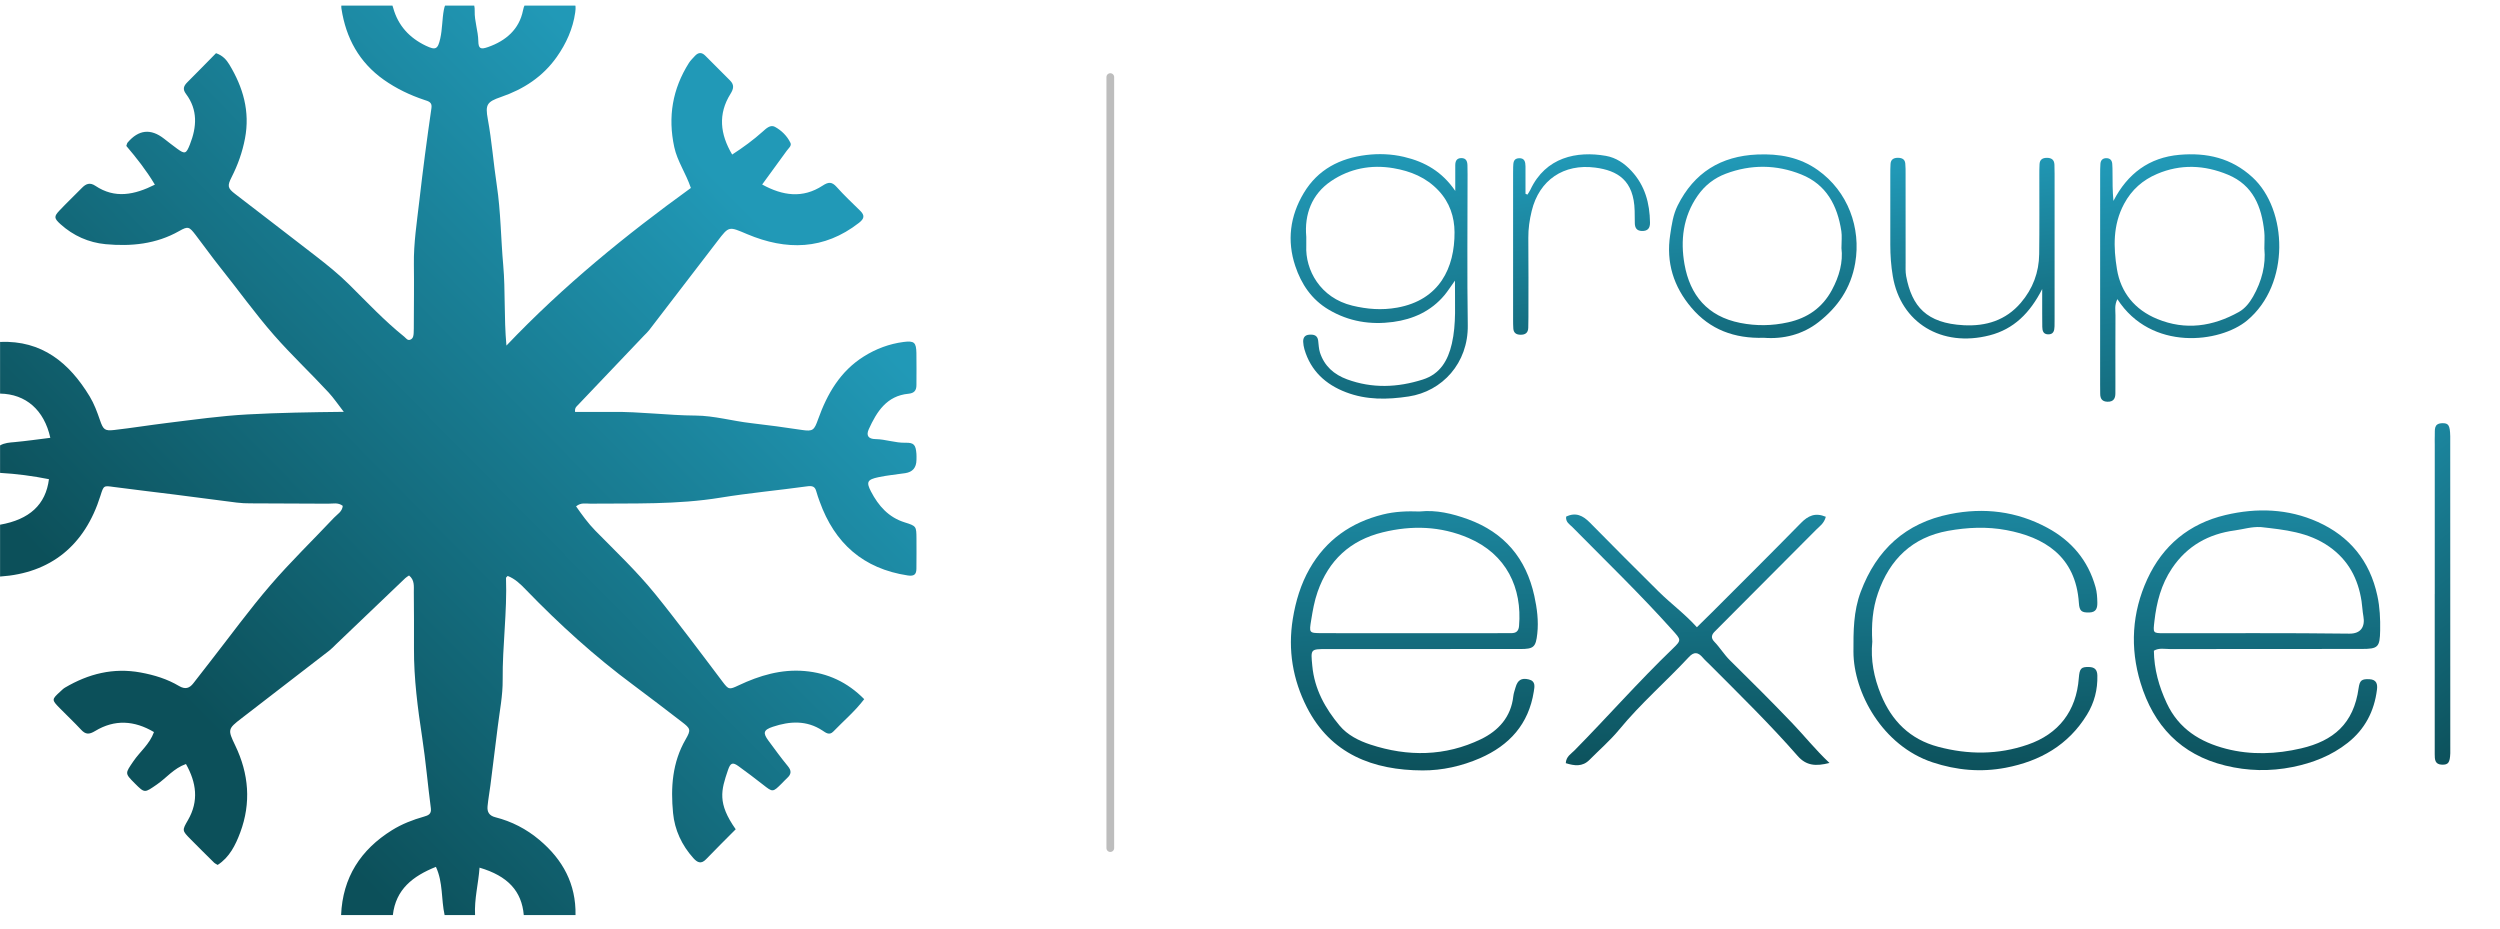 <svg xmlns="http://www.w3.org/2000/svg" width="269" height="100" viewBox="0 0 269 100" fill="none"><g clip-path="url(#clip0_221_819)"><g clip-path="url(#clip1_221_819)"><path d="M0 36.79C4.513 36.605 7.452 39.029 9.653 42.66C10.135 43.457 10.453 44.33 10.758 45.212C11.109 46.236 11.279 46.381 12.273 46.269C14.159 46.055 16.035 45.749 17.921 45.518C20.83 45.163 23.723 44.748 26.662 44.59C30.024 44.409 33.389 44.353 36.99 44.313C36.347 43.487 35.898 42.812 35.353 42.226C33.428 40.145 31.362 38.206 29.486 36.066C27.436 33.725 25.635 31.196 23.697 28.776C22.779 27.63 21.932 26.425 21.034 25.263C20.355 24.387 20.237 24.318 19.285 24.858C16.803 26.27 14.11 26.53 11.361 26.274C9.544 26.102 7.888 25.368 6.507 24.12C5.809 23.488 5.792 23.297 6.396 22.655C7.183 21.822 8.016 21.032 8.82 20.212C9.249 19.774 9.669 19.6 10.256 19.991C12.365 21.404 14.458 20.973 16.665 19.87C15.743 18.322 14.677 16.982 13.592 15.701C13.651 15.54 13.667 15.421 13.729 15.342C14.915 13.946 16.221 13.806 17.649 14.921C18.121 15.29 18.593 15.659 19.076 16.011C19.896 16.61 20.037 16.554 20.433 15.546C21.178 13.663 21.299 11.819 20.014 10.107C19.617 9.58 19.774 9.235 20.168 8.84C21.207 7.803 22.234 6.749 23.244 5.722C23.972 5.972 24.379 6.453 24.674 6.94C26.154 9.39 26.918 11.984 26.36 14.905C26.078 16.376 25.596 17.736 24.924 19.056C24.435 20.018 24.5 20.252 25.294 20.864C28.18 23.093 31.08 25.302 33.96 27.538C35.206 28.506 36.436 29.49 37.561 30.607C39.499 32.526 41.365 34.518 43.497 36.23C43.697 36.392 43.855 36.691 44.18 36.536C44.465 36.401 44.495 36.108 44.511 35.835C44.531 35.509 44.524 35.18 44.527 34.851C44.534 32.717 44.563 30.587 44.534 28.453C44.501 26.155 44.858 23.903 45.118 21.631C45.501 18.283 45.941 14.944 46.426 11.612C46.518 10.98 46.085 10.894 45.672 10.756C44.111 10.236 42.638 9.531 41.293 8.58C38.653 6.709 37.226 4.102 36.741 0.941C36.662 0.434 36.823 0.049 37.397 0.039C38.761 0.019 40.126 0.029 41.49 0.026C42.044 0.026 42.176 0.378 42.307 0.849C42.832 2.752 44.058 4.079 45.823 4.922C46.876 5.422 47.108 5.317 47.374 4.135C47.6 3.127 47.568 2.087 47.758 1.059C47.919 0.197 48.276 -0.053 49.05 0.009C49.322 0.032 49.598 -0.001 49.867 0.019C50.818 0.088 51.1 0.263 51.077 1.178C51.048 2.291 51.448 3.325 51.467 4.421C51.481 5.231 51.704 5.35 52.514 5.063C54.432 4.391 55.872 3.157 56.276 1.115C56.466 0.161 56.869 -0.024 57.683 0.006C58.719 0.042 59.759 -0.007 60.792 0.022C61.822 0.052 62.038 0.292 61.894 1.336C61.645 3.097 60.923 4.688 59.907 6.13C58.411 8.25 56.345 9.6 53.914 10.433C52.389 10.957 52.202 11.256 52.487 12.81C52.92 15.165 53.094 17.555 53.452 19.912C53.885 22.78 53.891 25.665 54.147 28.529C54.393 31.301 54.213 34.077 54.492 37.185C60.648 30.718 67.349 25.282 74.338 20.225C73.787 18.605 72.878 17.351 72.55 15.826C71.848 12.57 72.36 9.571 74.128 6.772C74.302 6.499 74.544 6.271 74.764 6.028C75.122 5.636 75.492 5.59 75.886 5.988C76.772 6.881 77.657 7.77 78.549 8.655C79.025 9.129 78.943 9.554 78.598 10.104C77.244 12.277 77.477 14.43 78.782 16.63C79.976 15.856 81.065 15.059 82.078 14.15C82.433 13.831 82.888 13.387 83.371 13.643C84.086 14.029 84.692 14.625 85.053 15.372C85.207 15.688 84.84 15.961 84.656 16.218C83.8 17.407 82.931 18.589 82.009 19.853C84.23 21.075 86.378 21.368 88.513 19.975C89.143 19.563 89.507 19.544 90.019 20.113C90.819 21.009 91.695 21.835 92.554 22.675C93.072 23.182 93 23.531 92.42 23.982C88.658 26.909 84.607 26.968 80.402 25.197C78.415 24.361 78.461 24.291 77.195 25.948C74.751 29.148 72.298 32.342 69.841 35.532C69.677 35.746 69.467 35.931 69.28 36.128C66.909 38.617 64.541 41.103 62.173 43.596C62.029 43.747 61.828 43.875 61.878 44.323C63.193 44.323 64.534 44.336 65.876 44.323C68.874 44.284 71.845 44.695 74.846 44.715C76.834 44.728 78.808 45.301 80.802 45.528C82.636 45.739 84.463 45.986 86.286 46.263C87.477 46.44 87.605 46.299 88.034 45.097C89.012 42.367 90.409 39.947 92.948 38.354C94.263 37.527 95.69 36.997 97.212 36.797C98.386 36.642 98.579 36.856 98.606 37.982C98.632 39.131 98.606 40.277 98.609 41.426C98.612 42.019 98.366 42.308 97.749 42.367C95.408 42.588 94.338 44.3 93.482 46.18C93.171 46.862 93.433 47.237 94.201 47.247C95.296 47.263 96.329 47.668 97.438 47.639C98.363 47.616 98.533 47.889 98.609 48.837C98.625 49.055 98.615 49.275 98.612 49.492C98.601 50.32 98.198 50.793 97.402 50.912C96.434 51.056 95.46 51.145 94.506 51.349C93.322 51.6 93.184 51.866 93.722 52.894C94.525 54.431 95.611 55.673 97.359 56.212C98.602 56.598 98.599 56.644 98.612 57.915C98.622 59.008 98.615 60.101 98.606 61.194C98.599 61.816 98.35 62.02 97.674 61.919C92.889 61.194 89.809 58.461 88.195 53.964C88.067 53.605 87.933 53.246 87.834 52.874C87.693 52.34 87.405 52.255 86.867 52.327C83.751 52.759 80.612 53.042 77.513 53.549C72.859 54.309 68.178 54.148 63.498 54.194C63.026 54.197 62.517 54.049 61.986 54.484C62.626 55.399 63.275 56.305 64.065 57.108C66.246 59.324 68.506 61.467 70.471 63.884C71.707 65.405 72.898 66.963 74.092 68.517C75.319 70.114 76.519 71.734 77.736 73.337C78.402 74.216 78.451 74.229 79.487 73.739C81.737 72.678 84.069 71.984 86.591 72.204C89.064 72.422 91.18 73.396 92.99 75.23C91.957 76.577 90.747 77.588 89.661 78.717C89.238 79.158 88.851 78.842 88.497 78.605C86.791 77.482 84.984 77.594 83.167 78.197C82.134 78.542 82.065 78.862 82.698 79.715C83.38 80.633 84.049 81.565 84.778 82.444C85.184 82.935 85.145 83.303 84.709 83.705C84.509 83.889 84.322 84.094 84.132 84.285C83.144 85.269 83.154 85.256 82.101 84.43C81.245 83.754 80.373 83.106 79.494 82.464C78.844 81.99 78.605 82.049 78.329 82.862C77.585 85.049 77.178 86.415 79.162 89.23C78.106 90.293 77.024 91.364 75.968 92.46C75.433 93.013 75.033 92.806 74.607 92.335C73.361 90.952 72.596 89.299 72.422 87.488C72.157 84.746 72.334 82.036 73.78 79.547C74.377 78.516 74.299 78.391 73.364 77.673C71.635 76.35 69.913 75.019 68.165 73.722C63.993 70.634 60.166 67.157 56.561 63.426C55.994 62.837 55.41 62.274 54.629 61.971C54.564 62.047 54.442 62.123 54.446 62.195C54.577 65.856 54.055 69.495 54.088 73.149C54.104 74.848 53.763 76.504 53.56 78.174C53.304 80.278 53.038 82.382 52.77 84.486C52.674 85.239 52.533 85.99 52.461 86.747C52.402 87.356 52.625 87.765 53.301 87.936C55.062 88.384 56.636 89.194 58.047 90.382C60.569 92.506 61.983 95.12 61.927 98.462H56.358C56.138 95.884 54.639 94.251 51.599 93.359C51.477 95.078 51.025 96.737 51.117 98.462H47.84C47.463 96.77 47.686 94.956 46.905 93.273C44.419 94.271 42.586 95.687 42.271 98.462H36.702C36.869 94.419 38.804 91.429 42.176 89.329C43.242 88.664 44.416 88.209 45.633 87.864C46.029 87.748 46.446 87.62 46.361 86.981C46.029 84.446 45.813 81.897 45.429 79.372C44.947 76.195 44.527 73.018 44.544 69.794C44.553 67.773 44.544 65.748 44.527 63.723C44.524 63.091 44.629 62.412 44.012 61.922C43.868 62.024 43.72 62.1 43.609 62.208C41.123 64.579 38.64 66.956 36.154 69.33C35.918 69.557 35.695 69.801 35.435 70.002C32.293 72.431 29.148 74.861 25.999 77.281C24.507 78.427 24.487 78.5 25.311 80.212C26.777 83.257 27.036 86.392 25.849 89.576C25.34 90.936 24.691 92.249 23.421 93.066C23.238 92.954 23.13 92.914 23.054 92.839C22.198 91.992 21.342 91.15 20.499 90.293C19.581 89.362 19.584 89.352 20.227 88.239C21.414 86.181 21.129 84.206 20.01 82.207C18.682 82.678 17.901 83.715 16.878 84.413C15.55 85.322 15.589 85.378 14.497 84.285C13.405 83.188 13.46 83.228 14.363 81.897C15.058 80.874 16.094 80.09 16.567 78.77C14.451 77.515 12.335 77.387 10.24 78.654C9.584 79.053 9.21 79.043 8.715 78.506C7.973 77.706 7.17 76.959 6.409 76.178C5.546 75.293 5.553 75.263 6.494 74.404C6.655 74.256 6.812 74.094 6.996 73.986C9.521 72.501 12.188 71.819 15.136 72.362C16.606 72.632 17.997 73.06 19.272 73.818C19.925 74.203 20.391 74.068 20.817 73.505C21.411 72.728 22.018 71.954 22.621 71.184C24.766 68.438 26.819 65.613 29.089 62.972C31.257 60.453 33.655 58.132 35.937 55.709C36.295 55.33 36.823 55.06 36.882 54.431C36.377 54.036 35.816 54.204 35.294 54.197C32.51 54.175 29.725 54.178 26.944 54.161C26.455 54.161 25.963 54.142 25.478 54.079C23.218 53.796 20.962 53.49 18.702 53.203C16.55 52.93 14.392 52.686 12.24 52.397C11.158 52.248 11.161 52.215 10.81 53.335C9.131 58.705 5.438 61.678 0.007 62.037V56.459C3.168 55.903 4.923 54.3 5.267 51.56C3.532 51.215 1.781 50.981 0.007 50.882V47.928C0.495 47.645 1.03 47.619 1.581 47.57C2.86 47.451 4.133 47.267 5.415 47.109C4.749 44.103 2.775 42.397 0.007 42.351V36.773L0 36.79Z" fill="url(#paint0_linear_221_819)"></path><path d="M152.81 55.031C154.518 54.853 156.255 55.251 157.962 55.874C161.866 57.3 164.209 60.078 165.094 64.122C165.386 65.459 165.563 66.812 165.412 68.182C165.255 69.634 165.025 69.835 163.573 69.835C156.652 69.841 149.73 69.835 142.808 69.838C140.985 69.838 141.035 69.838 141.202 71.639C141.434 74.142 142.585 76.216 144.142 78.076C144.99 79.094 146.219 79.71 147.455 80.115C151.476 81.438 155.504 81.395 159.355 79.535C161.227 78.63 162.593 77.148 162.833 74.906C162.869 74.583 162.987 74.27 163.075 73.957C163.298 73.17 163.714 72.917 164.491 73.105C165.268 73.292 165.117 73.891 165.035 74.422C164.481 77.915 162.42 80.194 159.257 81.577C157.287 82.436 155.177 82.904 153.079 82.897C147.757 82.88 143.181 81.149 140.612 76.094C139.111 73.137 138.56 69.953 139.107 66.582C139.422 64.659 139.966 62.858 140.913 61.195C142.677 58.1 145.364 56.213 148.802 55.357C150.087 55.037 151.381 54.985 152.814 55.037L152.81 55.031ZM151.994 68.132C154.498 68.132 157.002 68.132 159.509 68.132C160.545 68.132 161.577 68.126 162.613 68.126C163.128 68.126 163.403 67.918 163.449 67.362C163.796 63.263 162.105 59.641 158.008 57.886C155.016 56.605 151.925 56.506 148.782 57.276C145.276 58.136 142.965 60.279 141.772 63.687C141.428 64.672 141.251 65.679 141.087 66.7C140.861 68.093 140.835 68.119 142.195 68.126C145.462 68.142 148.73 68.132 151.994 68.132Z" fill="url(#paint1_linear_221_819)"></path><path d="M231.757 70.014C231.784 72.016 232.301 73.863 233.144 75.667C234.438 78.436 236.736 79.846 239.525 80.567C242.206 81.262 244.952 81.146 247.61 80.524C251.065 79.717 253.261 77.88 253.788 74.037C253.906 73.191 254.132 73.046 254.952 73.082C255.732 73.119 255.837 73.629 255.761 74.212C255.47 76.53 254.47 78.463 252.615 79.928C250.862 81.311 248.846 82.095 246.689 82.529C244.267 83.017 241.858 82.967 239.44 82.374C234.638 81.199 231.718 78.061 230.322 73.474C229.175 69.707 229.391 65.924 231.046 62.322C232.721 58.677 235.562 56.339 239.459 55.417C242.825 54.62 246.201 54.729 249.38 56.155C252.808 57.692 254.998 60.346 255.804 64.103C256.073 65.348 256.128 66.586 256.105 67.841C256.073 69.632 255.883 69.826 254.129 69.826C247.256 69.833 240.387 69.826 233.514 69.839C232.931 69.839 232.318 69.688 231.761 70.014H231.757ZM243.251 56.715C242.268 56.655 241.373 56.952 240.466 57.073C237.657 57.449 235.34 58.72 233.704 61.156C232.541 62.892 232.046 64.801 231.816 66.833C231.672 68.107 231.626 68.134 232.829 68.134C239.482 68.143 246.135 68.094 252.789 68.18C254.06 68.196 254.499 67.399 254.3 66.306C254.201 65.766 254.185 65.223 254.103 64.689C253.733 62.273 252.697 60.284 250.632 58.825C248.377 57.238 245.795 57.001 243.251 56.711V56.715Z" fill="url(#paint2_linear_221_819)"></path><path d="M201.459 69.041C201.266 70.993 201.633 72.913 202.394 74.754C203.56 77.585 205.514 79.548 208.549 80.355C211.79 81.217 214.992 81.221 218.181 80.124C221.514 78.978 223.415 76.509 223.68 72.959C223.759 71.915 223.933 71.744 224.788 71.77C225.401 71.787 225.66 72.077 225.676 72.679C225.716 74.197 225.349 75.61 224.562 76.894C222.55 80.183 219.495 81.906 215.808 82.61C213.144 83.117 210.541 82.887 207.952 82.031C202.538 80.239 199.444 74.513 199.431 70.134C199.424 67.944 199.424 65.778 200.214 63.68C201.918 59.143 205.035 56.272 209.827 55.314C213.481 54.583 216.981 55.007 220.275 56.779C222.881 58.181 224.677 60.282 225.483 63.187C225.634 63.727 225.66 64.257 225.673 64.803C225.686 65.409 225.575 65.88 224.814 65.903C223.995 65.926 223.746 65.758 223.69 64.902C223.363 59.772 219.859 57.79 215.906 57.042C213.796 56.644 211.679 56.743 209.604 57.118C205.779 57.813 203.334 60.16 202.069 63.822C201.486 65.508 201.355 67.23 201.459 69.038V69.041Z" fill="url(#paint3_linear_221_819)"></path><path d="M196.46 55.598C196.27 56.332 195.779 56.632 195.405 57.011C192.059 60.382 188.699 63.744 185.347 67.109C185.078 67.379 184.812 67.659 184.537 67.923C184.17 68.275 184.055 68.627 184.458 69.045C185.065 69.671 185.51 70.428 186.14 71.047C188.395 73.27 190.643 75.506 192.832 77.794C194.14 79.161 195.32 80.652 196.85 82.094C195.389 82.47 194.356 82.397 193.432 81.344C190.449 77.932 187.208 74.768 184.013 71.558C183.744 71.288 183.452 71.034 183.206 70.744C182.718 70.171 182.276 70.102 181.725 70.698C179.273 73.332 176.543 75.693 174.243 78.486C173.276 79.661 172.106 80.672 171.031 81.758C170.264 82.532 169.405 82.401 168.478 82.117C168.514 81.4 169.041 81.123 169.405 80.754C172.968 77.142 176.317 73.323 179.978 69.803C180.968 68.851 180.892 68.848 179.903 67.745C176.474 63.922 172.784 60.359 169.182 56.708C168.894 56.414 168.451 56.194 168.514 55.591C169.543 55.088 170.323 55.469 171.077 56.237C173.528 58.729 175.996 61.202 178.48 63.662C179.791 64.959 181.289 66.049 182.584 67.491C183.187 66.898 183.691 66.411 184.19 65.911C187.392 62.704 190.61 59.51 193.783 56.273C194.55 55.493 195.32 55.124 196.464 55.608L196.46 55.598Z" fill="url(#paint4_linear_221_819)"></path><path d="M261.98 63.907C261.98 58.549 261.98 53.192 261.98 47.835C261.98 47.506 261.966 47.18 261.983 46.85C262.012 46.274 261.835 45.566 262.773 45.537C263.464 45.514 263.618 45.761 263.645 46.936C263.648 47.101 263.645 47.265 263.645 47.427C263.645 58.414 263.648 69.405 263.651 80.393C263.651 80.611 263.658 80.831 263.651 81.048C263.612 82.059 263.438 82.293 262.773 82.28C261.97 82.263 261.98 81.694 261.976 81.131C261.976 80.749 261.976 80.367 261.976 79.982C261.976 74.624 261.976 69.267 261.976 63.91H261.98V63.907Z" fill="url(#paint5_linear_221_819)"></path><path d="M156.586 20.54C156.586 19.615 156.58 18.689 156.586 17.764C156.59 17.339 156.737 17.01 157.242 17.01C157.743 17.01 157.881 17.339 157.897 17.764C157.91 18.09 157.91 18.419 157.91 18.749C157.91 24.159 157.851 29.572 157.933 34.982C157.996 39.071 155.177 42.114 151.575 42.66C149.251 43.013 147.019 43.042 144.837 42.209C142.647 41.376 141.032 39.911 140.353 37.573C140.278 37.316 140.235 37.04 140.222 36.773C140.206 36.332 140.406 36.042 140.881 36.012C141.359 35.979 141.756 36.065 141.834 36.645C141.89 37.076 141.897 37.527 142.028 37.932C142.5 39.384 143.529 40.296 144.942 40.816C147.659 41.814 150.372 41.702 153.089 40.839C154.977 40.24 155.806 38.765 156.219 36.98C156.714 34.83 156.531 32.647 156.553 30.194C156.078 30.856 155.78 31.333 155.423 31.761C153.981 33.483 152.05 34.353 149.9 34.642C147.478 34.968 145.151 34.61 142.978 33.325C141.117 32.226 140.019 30.56 139.373 28.627C138.465 25.91 138.8 23.247 140.288 20.764C141.812 18.218 144.198 17.017 147.01 16.677C148.337 16.516 149.7 16.559 151.064 16.878C153.355 17.415 155.19 18.498 156.586 20.543V20.54ZM140.556 25.449C140.556 25.897 140.566 26.17 140.556 26.44C140.432 29.038 142.054 32.054 145.515 32.888C147.095 33.266 148.652 33.401 150.33 33.102C154.905 32.282 156.534 28.798 156.508 24.978C156.498 23.355 155.996 21.791 154.79 20.51C153.45 19.084 151.791 18.416 149.936 18.097C147.524 17.685 145.22 18.14 143.231 19.483C141.127 20.902 140.347 23.092 140.553 25.446L140.556 25.449Z" fill="url(#paint6_linear_221_819)"></path><path d="M227.828 32.192C227.497 32.857 227.628 33.41 227.624 33.943C227.608 36.403 227.618 38.866 227.618 41.326C227.618 41.655 227.611 41.981 227.615 42.31C227.621 42.896 227.395 43.245 226.753 43.226C226.196 43.209 225.986 42.9 225.982 42.386C225.982 42.057 225.973 41.731 225.973 41.401C225.973 33.855 225.973 26.308 225.976 18.761C225.976 18.379 225.976 17.994 226.005 17.615C226.038 17.243 226.245 17.019 226.641 17.019C227.038 17.019 227.241 17.243 227.277 17.615C227.307 17.941 227.303 18.27 227.307 18.599C227.307 19.581 227.307 20.562 227.405 21.619C228.922 18.678 231.253 16.94 234.517 16.657C237.44 16.403 240.102 16.992 242.373 19.083C246.139 22.547 246.47 30.582 241.793 34.48C238.879 36.91 231.459 37.819 227.834 32.192H227.828ZM243.645 26.775C243.645 26.015 243.694 25.461 243.635 24.921C243.35 22.231 242.439 19.926 239.725 18.797C237.198 17.747 234.635 17.635 232.101 18.715C230.571 19.367 229.375 20.397 228.549 21.938C227.333 24.21 227.402 26.61 227.785 28.968C228.195 31.477 229.706 33.331 232.121 34.322C235.169 35.573 238.096 35.132 240.898 33.571C241.557 33.203 242.045 32.587 242.435 31.905C243.379 30.242 243.812 28.474 243.648 26.779L243.645 26.775Z" fill="url(#paint7_linear_221_819)"></path><path d="M189.796 36.347C186.63 36.443 184.008 35.475 182.003 33.114C180.079 30.849 179.256 28.251 179.712 25.261C179.876 24.178 180.02 23.111 180.515 22.116C182.284 18.57 185.172 16.789 189.092 16.624C191.425 16.525 193.631 16.904 195.591 18.294C198.845 20.602 200.268 24.523 199.619 28.307C199.15 31.03 197.728 33.055 195.679 34.658C193.962 36.002 191.884 36.509 189.8 36.347H189.796ZM198.141 26.664C198.141 25.956 198.21 25.399 198.128 24.866C197.708 22.12 196.528 19.858 193.818 18.771C191.143 17.698 188.394 17.674 185.693 18.692C184.464 19.156 183.445 19.933 182.658 21.066C181.085 23.335 180.803 25.883 181.252 28.435C181.839 31.751 183.717 34.046 187.243 34.744C188.997 35.09 190.688 35.063 192.405 34.681C194.483 34.22 196.073 33.124 197.105 31.221C197.908 29.739 198.331 28.191 198.137 26.664H198.141Z" fill="url(#paint8_linear_221_819)"></path><path d="M219.747 31.087C218.419 33.708 216.656 35.42 214.087 36.081C208.921 37.412 204.52 34.735 203.668 29.736C203.474 28.594 203.396 27.471 203.396 26.325C203.396 23.81 203.396 21.297 203.396 18.782C203.396 18.4 203.396 18.018 203.422 17.636C203.451 17.162 203.753 16.984 204.192 16.98C204.615 16.977 204.959 17.106 205.008 17.583C205.047 17.962 205.041 18.347 205.041 18.729C205.041 21.9 205.041 25.071 205.044 28.242C205.044 28.732 205.015 29.236 205.103 29.713C205.719 32.96 207.276 34.784 211.297 34.995C213.69 35.12 215.82 34.478 217.443 32.578C218.734 31.067 219.393 29.308 219.416 27.336C219.452 24.494 219.429 21.653 219.432 18.808C219.432 18.426 219.432 18.044 219.455 17.662C219.478 17.195 219.753 16.994 220.202 16.984C220.72 16.971 221.041 17.172 221.058 17.728C221.067 18.057 221.074 18.383 221.074 18.712C221.074 23.905 221.074 29.098 221.074 34.29C221.074 34.564 221.074 34.837 221.067 35.11C221.054 35.581 220.963 36.002 220.353 35.976C219.838 35.953 219.76 35.574 219.75 35.169C219.737 34.679 219.74 34.185 219.74 33.694C219.74 32.934 219.74 32.173 219.74 31.093L219.747 31.087Z" fill="url(#paint9_linear_221_819)"></path><path d="M164.35 20.944C164.458 20.767 164.585 20.595 164.674 20.408C166.313 16.907 169.669 16.223 172.786 16.769C173.89 16.963 174.782 17.569 175.552 18.402C177.01 19.98 177.512 21.873 177.541 23.951C177.551 24.543 177.302 24.872 176.666 24.853C176.102 24.833 175.912 24.51 175.906 24.003C175.899 23.565 175.899 23.127 175.889 22.693C175.811 19.39 174.041 18.346 171.645 18.034C168.263 17.592 165.621 19.36 164.812 22.693C164.579 23.651 164.438 24.609 164.448 25.6C164.477 28.442 164.458 31.283 164.458 34.125C164.458 34.507 164.451 34.889 164.441 35.271C164.425 35.824 164.107 36.032 163.589 36.018C163.143 36.008 162.862 35.814 162.832 35.347C162.812 35.021 162.809 34.691 162.809 34.365C162.809 29.12 162.809 23.872 162.809 18.626C162.809 18.409 162.806 18.188 162.816 17.971C162.835 17.526 162.826 17.049 163.448 17.023C164.061 17 164.136 17.441 164.143 17.905C164.15 18.886 164.143 19.867 164.143 20.849C164.215 20.882 164.287 20.915 164.359 20.944H164.35Z" fill="url(#paint10_linear_221_819)"></path><path d="M119.468 8.293V91.256" stroke="#BDBDBD" stroke-width="0.83" stroke-linecap="round"></path></g></g><defs><linearGradient id="paint0_linear_221_819" x1="77.985" y1="19.911" x2="20.741" y2="76.326" gradientUnits="userSpaceOnUse"><stop stop-color="#2199B7"></stop><stop offset="1" stop-color="#0C505A"></stop></linearGradient><linearGradient id="paint1_linear_221_819" x1="152.184" y1="45.14" x2="153.636" y2="83.506" gradientUnits="userSpaceOnUse"><stop stop-color="#2199B7"></stop><stop offset="1" stop-color="#0C505A"></stop></linearGradient><linearGradient id="paint2_linear_221_819" x1="242.857" y1="45.063" x2="244.316" y2="83.47" gradientUnits="userSpaceOnUse"><stop stop-color="#2199B7"></stop><stop offset="1" stop-color="#0C505A"></stop></linearGradient><linearGradient id="paint3_linear_221_819" x1="212.554" y1="45.126" x2="214.024" y2="83.484" gradientUnits="userSpaceOnUse"><stop stop-color="#2199B7"></stop><stop offset="1" stop-color="#0C505A"></stop></linearGradient><linearGradient id="paint4_linear_221_819" x1="182.664" y1="45.844" x2="183.935" y2="82.937" gradientUnits="userSpaceOnUse"><stop stop-color="#2199B7"></stop><stop offset="1" stop-color="#0C505A"></stop></linearGradient><linearGradient id="paint5_linear_221_819" x1="262.814" y1="32.569" x2="287.41" y2="63.757" gradientUnits="userSpaceOnUse"><stop stop-color="#2199B7"></stop><stop offset="1" stop-color="#0C505A"></stop></linearGradient><linearGradient id="paint6_linear_221_819" x1="148.403" y1="16.586" x2="155.002" y2="56.503" gradientUnits="userSpaceOnUse"><stop stop-color="#2199B7"></stop><stop offset="1" stop-color="#0C505A"></stop></linearGradient><linearGradient id="paint7_linear_221_819" x1="235.611" y1="16.602" x2="242.296" y2="56.998" gradientUnits="userSpaceOnUse"><stop stop-color="#2199B7"></stop><stop offset="1" stop-color="#0C505A"></stop></linearGradient><linearGradient id="paint8_linear_221_819" x1="189.681" y1="16.609" x2="193.247" y2="47.004" gradientUnits="userSpaceOnUse"><stop stop-color="#2199B7"></stop><stop offset="1" stop-color="#0C505A"></stop></linearGradient><linearGradient id="paint9_linear_221_819" x1="212.235" y1="16.98" x2="216.159" y2="46.767" gradientUnits="userSpaceOnUse"><stop stop-color="#2199B7"></stop><stop offset="1" stop-color="#0C505A"></stop></linearGradient><linearGradient id="paint10_linear_221_819" x1="170.175" y1="16.602" x2="174.838" y2="46.133" gradientUnits="userSpaceOnUse"><stop stop-color="#2199B7"></stop><stop offset="1" stop-color="#0C505A"></stop></linearGradient><clipPath id="clip0_221_819"><rect width="268.8" height="99.556" fill="white"></rect></clipPath><clipPath id="clip1_221_819"><rect width="268.563" height="98.944" fill="white" transform="translate(0 0.605)"></rect></clipPath></defs></svg>